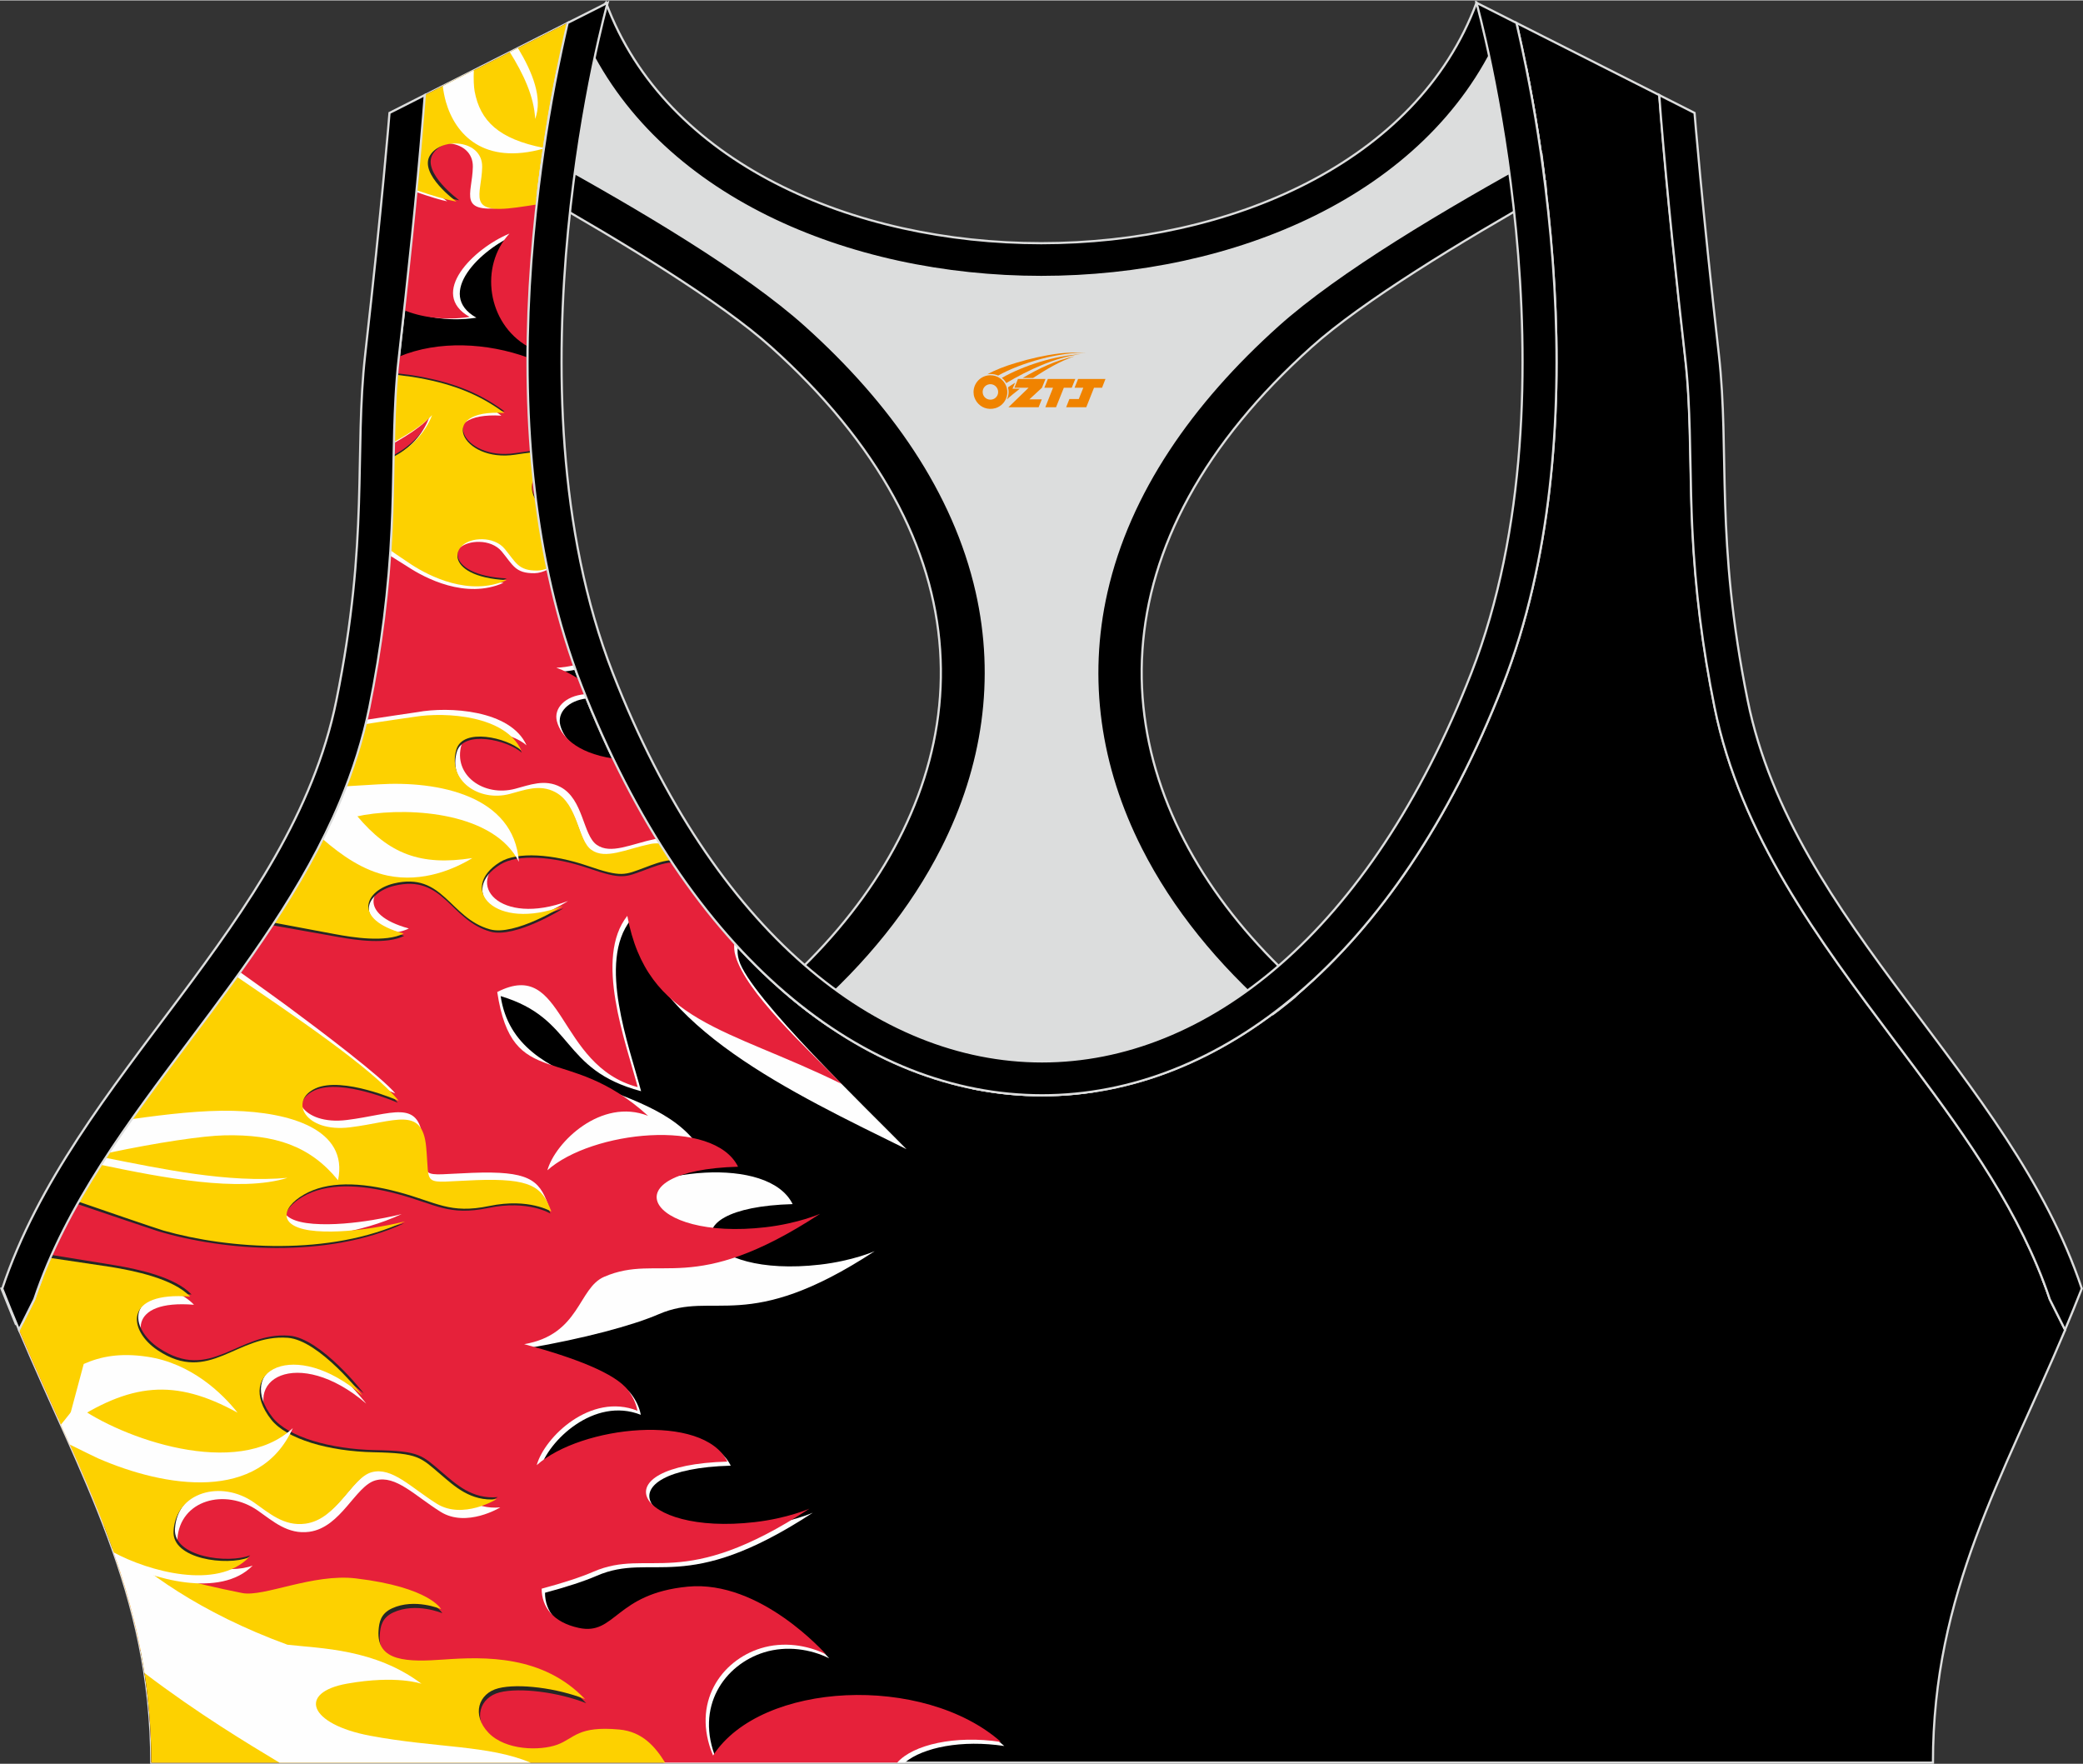 <?xml version="1.0" encoding="utf-8"?>
<!-- Generator: Adobe Illustrator 24.0.1, SVG Export Plug-In . SVG Version: 6.00 Build 0)  -->
<svg xmlns="http://www.w3.org/2000/svg" xmlns:xlink="http://www.w3.org/1999/xlink" version="1.1" id="图层_1" x="0px" y="0px" width="378.8px" height="320.8px" viewBox="0 0 378.95 320.78" enable-background="new 0 0 378.95 320.78" xml:space="preserve">
<rect x="0" y="0" width="378.95" height="320.78" fill="#333333" stroke="none"/>
<g>
	<path fill-rule="evenodd" clip-rule="evenodd" stroke="#DCDDDD" stroke-width="0.4" stroke-miterlimit="22.926" d="M275.89,4.1   l25.98,13.13l0.3,3.74c1.19,14.71,2.78,29.47,4.44,44.13c0.27,2.35,0.45,4.72,0.58,7.08c0.43,7.96,0.33,15.95,0.71,23.93   c0.52,11,1.86,21.69,4.05,32.49c4.72,23.22,18.82,42.1,32.73,60.65c9.62,12.83,19.79,26.21,26.01,41.09   c0.82,1.96,1.57,3.94,2.24,5.95l2.78,5.55c-11.28,26.72-24.06,47.88-24.06,78.74H189.84h-0.52H27.52   c0-30.86-12.78-52.02-24.06-78.74l2.78-5.55c5.76-17.31,17.41-32.6,28.24-47.04c10.28-13.7,20.75-27.66,27.41-43.56   c2.31-5.52,4.13-11.22,5.32-17.09c2.19-10.79,3.53-21.49,4.05-32.49c0.38-7.97,0.28-15.97,0.71-23.93   c0.13-2.37,0.31-4.73,0.58-7.08c1.66-14.66,3.25-29.42,4.44-44.13l0.3-3.74L103.27,4.1c-0.37,1.57-0.71,3.15-1.05,4.71   c-1.78,8.29-3.18,16.69-4.21,25.1c-2.93,23.86-3.13,49.43,2.32,72.94c1.4,6.05,3.2,12.02,5.46,17.81   c38.8,99.35,128.77,99.35,167.57,0c2.26-5.79,4.06-11.76,5.46-17.81c5.45-23.5,5.26-49.08,2.32-72.94   c-1.03-8.41-2.43-16.81-4.21-25.1C276.6,7.25,276.25,5.67,275.89,4.1z"/>
	<g>
		<path fill-rule="evenodd" clip-rule="evenodd" fill="#FEFEFE" d="M73.11,65.58c7.02-2.98,15.66-2.57,22.86-0.11    c-0.01,14,1.26,28.02,4.36,41.37c1.17,5.05,2.61,10.04,4.37,14.91c-0.91,0.2-1.88,0.34-2.87,0.37c1.26,0.44,2.5,1.07,3.67,1.79    c0.1,0.25,0.19,0.5,0.29,0.75c0.31,0.78,0.63,1.54,0.94,2.32c-3.38,0.4-5.41,2.57-4.79,4.92c0.66,2.48,3.25,5.62,9.95,6.71    c6.53,13.41,14.09,24.59,22.35,33.55c-0.12,0.73-0.07,1.55,0.2,2.45c1.96,6.64,23.69,27.42,30.48,34.37    c-20.86-10.29-46.53-22.24-50.18-41.71c-6.08,7.69-0.28,22.9,1.89,31.16c-14.81-3.93-11.92-13.22-25.55-17.3    c2.76,18.34,29.13,14.61,36.76,28.59c-8.5-3.37-16.91,4.8-18.33,9.9c8.05-7.19,30.29-9.58,34.69-0.65    c-23.7,0.67-16.67,13.52,4.98,11.01c5.98-0.69,9.95-2.45,9.95-2.45c-23.31,15.27-29.07,7.04-39.3,11.47    c-4.75,2.06-13.68,4.44-23.86,6.19c9.14,2.45,16.58,5.3,18.91,8.39c0.82,1.09,1.44,2.34,1.7,3.72c-8.5-3.37-16.91,4.8-18.33,9.9    c8.05-7.19,30.29-9.58,34.69-0.65c-23.7,0.67-16.67,13.52,4.98,11.01c5.98-0.69,9.95-2.45,9.95-2.45    c-23.31,15.27-29.07,7.04-39.3,11.47c-2.28,0.99-5.53,2.05-9.42,3.09c0,3.32,2.08,6.12,6.74,7.13c6.71,1.46,6.6-6.23,19.84-7.5    s25.12,12.3,25.12,12.3c-3.34-1.66-7.71-2.36-11.83-1.09c-7.17,2.21-12.71,9.89-8.69,19.51c8.74-13.54,38.34-14.87,52.38-2.47    c-7.72-1.17-14.77,0.24-18.1,3.01H27.52c0-29.14-11.39-49.63-22.16-74.31c9.64-5.16,21.36-3.47,41.11,4.75l4.24-14.17    c1.04,0.13,2.33,0.29,3.8,0.49l1.87-29.41l5.33-32.53c0.36,0.04,0.74,0.11,1.13,0.19l-0.41-31.24c2.05-5.1,3.68-10.36,4.78-15.76    c2.19-10.79,3.53-21.49,4.05-32.49c0.38-7.97,0.28-15.97,0.71-23.93c0.12-2.17,0.28-4.34,0.51-6.5L73.11,65.58z"/>
		<path fill-rule="evenodd" clip-rule="evenodd" fill="#FEFEFE" d="M73.58,55.9c2.67,1.54,7.69,2.66,13.09,1.82    c-7.59-4.26,0.72-12.48,7.24-15.16c-5.17,5.59-4.19,15.11,2.09,19.73c0.14-9.57,0.87-19.1,2.01-28.38    c1.03-8.41,2.43-16.81,4.21-25.1c0.17-0.8,0.35-1.61,0.53-2.42L97.12,7.2L77.29,17.22l-0.3,3.74    C76.05,32.6,74.85,44.27,73.58,55.9z"/>
		<path fill-rule="evenodd" clip-rule="evenodd" fill="#E6213A" d="M73.53,56.35c2.83,1.21,7.23,1.96,11.91,1.23    c-7.59-4.26,0.72-12.48,7.24-15.16c-5.49,5.93-4.05,16.3,3.32,20.53c0.12-9.79,0.85-19.55,2.02-29.04    c1.03-8.41,2.43-16.81,4.21-25.1c0.34-1.56,0.68-3.14,1.05-4.71L77.29,17.22l-0.3,3.74C76.04,32.75,74.82,44.58,73.53,56.35z"/>
		<path fill-rule="evenodd" clip-rule="evenodd" fill="#FEFEFE" d="M81.35,36.55c0,0-4.58-3.32-5.15-6.39    c-0.14,1.57-0.29,3.14-0.44,4.71C78.12,35.69,80.12,36.31,81.35,36.55L81.35,36.55z M76.35,28.49c0.22-2.51,0.44-5.02,0.64-7.52    l0.3-3.74l25.29-12.78c0.17,0.15,0.34,0.31,0.5,0.47c-0.3,1.3-0.58,2.61-0.86,3.9c-1,4.64-1.87,9.32-2.63,14.02    c-1.21,1.68-1.42,3.48-0.82,5.38c-0.27,1.9-0.52,3.8-0.76,5.7c-0.12,0.97-0.23,1.94-0.34,2.91c-1.18,0.15-2.89,0.45-5.38,0.79    c-9.25,1.26-6.36-2.28-6.27-7.34c0.1-5.06-7.43-5.51-9.5-2.12C76.45,28.26,76.4,28.37,76.35,28.49z"/>
		<path fill-rule="evenodd" clip-rule="evenodd" fill="#E6213A" d="M72.58,64.81c7.21-3.03,16.1-2.5,23.39,0.14    c-0.05,14.17,1.22,28.38,4.35,41.9c1.11,4.77,2.45,9.48,4.08,14.1c-1.01,0.24-2.09,0.41-3.19,0.44c1.41,0.5,2.8,1.23,4.1,2.06    c0.15,0.41,0.31,0.81,0.47,1.22c0.2,0.52,0.42,1.03,0.63,1.54c-3.56,0.3-5.73,2.53-5.09,4.95c0.67,2.51,3.32,5.7,10.22,6.75    c6.44,13.39,13.91,24.57,22.07,33.56c-0.11,0.72-0.05,1.52,0.21,2.4c1.96,6.64,12.51,16.29,19.29,23.24    c-20.86-10.29-35.35-11.11-38.99-30.58c-6.08,7.69-0.28,22.9,1.89,31.16c-14.81-3.93-13.22-23.62-25.55-17.3    c2.76,18.34,12.56,8.98,27.45,22.53c-8.5-3.37-16.91,4.8-18.33,9.9c8.05-7.19,30.29-9.58,34.69-0.65    c-23.7,0.67-16.67,13.52,4.98,11.01c5.98-0.69,9.95-2.45,9.95-2.45c-23.31,15.27-29.07,7.04-39.3,11.47    c-4.75,2.06-4.37,10.51-14.54,12.25c9.14,2.45,16.58,5.3,18.91,8.39c0.82,1.09,1.44,2.34,1.7,3.72c-8.5-3.37-16.91,4.8-18.33,9.9    c8.05-7.19,30.29-9.58,34.69-0.65c-23.7,0.67-16.67,13.52,4.98,11.01c5.98-0.69,9.95-2.45,9.95-2.45    c-23.31,15.27-29.07,7.04-39.3,11.47c-2.28,0.99-5.53,2.05-9.42,3.09c0,3.32,2.08,6.12,6.74,7.13c6.71,1.46,6.6-6.23,19.84-7.5    s25.12,12.3,25.12,12.3c-3.34-1.66-7.71-2.36-11.83-1.09c-7.17,2.21-12.71,9.89-8.69,19.51c8.74-13.54,38.34-14.87,52.38-2.47    c-8.38-1.27-15.98,0.5-18.87,3.75H27.52c0-30.86-12.78-52.02-24.06-78.74l2.78-5.55c5.76-17.31,17.41-32.6,28.24-47.04    c10.28-13.7,20.75-27.66,27.41-43.56c2.31-5.52,4.13-11.22,5.32-17.09c2.19-10.79,3.53-21.49,4.05-32.49    c0.38-7.97,0.28-15.97,0.71-23.93c0.13-2.37,0.31-4.73,0.58-7.08L72.58,64.81z"/>
		<path fill-rule="evenodd" clip-rule="evenodd" fill="#FEFEFE" d="M60.03,168.59c1.79,0.27,10.18,2.34,14.35,0.24    c-9.55-2.63-6.98-7.86-1.79-9.11c8.98-2.16,10.13,6.28,17.46,8.34c4.54,1.28,13.3-4.23,13.3-4.23    c-12.48,4.68-19.17-3.22-11.46-7.99c3.14-1.94,9.64-1.49,15.94,0.67c6.29,2.16,6.73,1.67,10.45,0.3c0.99-0.37,2.08-0.8,3.26-1.09    c-0.69-1.06-1.37-2.13-2.04-3.23c-0.1,0.02-0.2,0.03-0.29,0.05c-4.43,0.94-8.11,2.86-10.65,1.07c-2.54-1.78-2.39-8.29-6.6-10.52    c-2.85-1.51-5.62-0.36-8.25,0.33c-5.7,1.51-11.37-2.48-9.74-8.06c1.18-4.04,9.22-2.18,11.82,0.15    c-2.89-6.47-14.19-7.09-19.84-6.04c-0.09,0.02-6.67,0.97-9.22,1.38c-1.18,5.07-2.82,10.01-4.83,14.81l-0.04,0.1l-2.57,9.78    L60.03,168.59z"/>
		<path fill-rule="evenodd" clip-rule="evenodd" fill="#252725" d="M49.57,168.25c4.5,0.8,11.26,2,11.99,2.13    c3.31,0.6,8.83,1.38,11.97-0.21c-9.55-2.63-6.98-7.86-1.79-9.11c8.98-2.16,10.13,6.28,17.46,8.34c4.54,1.28,13.3-4.23,13.3-4.23    c-12.48,4.68-19.17-3.22-11.46-7.99c3.14-1.94,9.64-1.49,15.94,0.67c6.29,2.16,6.73,1.67,10.45,0.3c1.42-0.52,3.04-1.19,4.82-1.35    c-0.65-0.98-1.3-1.97-1.94-2.99c-0.63-0.08-1.29-0.06-1.96,0.08c-4.43,0.94-8.11,2.86-10.65,1.07c-2.54-1.78-2.39-8.29-6.6-10.52    c-2.85-1.51-5.62-0.36-8.25,0.33c-5.7,1.51-11.37-2.48-9.74-8.06c1.18-4.04,9.22-2.18,11.82,0.15    c-2.94-6.59-14.62-7.11-20.15-5.98l-16.35,26.01l-3.72,3.07C53.07,162.78,51.35,165.54,49.57,168.25z"/>
		<path fill-rule="evenodd" clip-rule="evenodd" fill="#FDD100" d="M49.87,167.78c4.77,0.9,10.59,1.99,11.08,2.08    c3.22,0.6,9.19,1.56,12.49-0.11c-9.55-2.63-6.98-7.86-1.79-9.11c8.98-2.16,10.13,6.28,17.46,8.34c4.54,1.28,13.3-4.23,13.3-4.23    c-12.48,4.68-19.17-3.22-11.46-7.99c3.14-1.94,9.64-1.49,15.94,0.67c6.29,2.16,6.73,1.67,10.45,0.3c1.37-0.51,2.93-1.15,4.64-1.33    c-0.66-0.99-1.31-2-1.95-3.03c-0.57-0.05-1.16-0.03-1.77,0.1c-4.43,0.94-8.11,2.86-10.65,1.07c-2.54-1.78-2.39-8.29-6.6-10.52    c-2.85-1.51-5.62-0.36-8.25,0.33c-5.7,1.51-11.37-2.48-9.74-8.06c1.18-4.04,9.22-2.18,11.82,0.15c-2.83-6.33-13.7-7.06-19.46-6.11    c-0.18,0.03-5.9,0.84-8.86,1.32c-1.16,4.79-2.73,9.46-4.63,14C58.64,153.44,54.48,160.75,49.87,167.78z"/>
		<path fill-rule="evenodd" clip-rule="evenodd" fill="#FEFEFE" d="M60.18,149.55c1.72-0.41,3.65-0.86,4.9-1.13    c0.55-0.12,0.96-0.21,1.17-0.24c8.79-1.46,23.65-0.36,28.15,8.52c-0.87-12.05-14.68-14.77-25.58-14.09    c-0.36,0.02-3.3,0.2-5.83,0.35c-0.35,0.92-0.72,1.83-1.1,2.73C61.35,146.98,60.77,148.27,60.18,149.55z"/>
		<path fill-rule="evenodd" clip-rule="evenodd" fill="#FEFEFE" d="M62.22,144.88c1.15,1.49,2.35,3.02,2.72,3.45    c5.84,6.96,11.55,9.15,20.99,7.69c-3.12,1.92-8.97,4.53-15.41,3.19c-4.41-0.91-8.38-3.67-11.8-6.64c1.13-2.26,2.19-4.56,3.17-6.9    C62,145.41,62.11,145.15,62.22,144.88z"/>
		<path fill-rule="evenodd" clip-rule="evenodd" fill="#252725" d="M83.56,36.36c0,0-6.89-5-4.83-8.4c2.06-3.39,9.6-2.94,9.5,2.12    s-2.98,8.6,6.27,7.34c1.24-0.17,2.28-0.33,3.16-0.46c0.11-1.02,0.23-2.04,0.36-3.05c1.03-8.41,2.43-16.81,4.21-25.1    c0.34-1.56,0.68-3.14,1.05-4.71L77.29,17.22l-0.3,3.74c-0.35,4.36-0.74,8.73-1.16,13.1C78.28,34.96,81.15,35.9,83.56,36.36z"/>
		<path fill-rule="evenodd" clip-rule="evenodd" fill="#FDD100" d="M83.05,36.61c0,0-6.89-5-4.83-8.4c2.06-3.39,9.59-2.94,9.5,2.12    c-0.1,5.06-2.98,8.6,6.27,7.34c1.47-0.2,2.67-0.39,3.64-0.54c0.12-1.08,0.25-2.15,0.38-3.22c1.03-8.41,2.43-16.81,4.21-25.1    c0.34-1.56,0.68-3.14,1.05-4.71L77.29,17.22l-0.3,3.74c-0.37,4.52-0.77,9.04-1.2,13.57C78.51,35.48,80.99,36.21,83.05,36.61z"/>
		<path fill-rule="evenodd" clip-rule="evenodd" fill="#FEFEFE" d="M86.2,12.72c-0.06,1.61-0.01,2.93,0.15,3.83    c1.01,5.39,4.39,8.68,12.61,10.29l-0.01,0.1c-10.96,3.11-16.12-2.57-17.82-8.45c-0.26-0.92-0.45-1.89-0.58-2.91L86.2,12.72z"/>
		<path fill-rule="evenodd" clip-rule="evenodd" fill="#FEFEFE" d="M92.75,9.41c2.41,3.87,4.42,8.02,4.61,12.16    c1.41-3.8-0.46-8.46-3.13-12.9L92.75,9.41z"/>
		<path fill-rule="evenodd" clip-rule="evenodd" fill="#FEFEFE" d="M71.56,86.43c11.81-5.96,14.56-6.19,21.7,2.98    c0,0-5.53-5.29-9.84-3.49c-3.38,1.41-1.93,5.15,2.22,6.98c2.94,1.29,7.16,1.06,12.14,0.07l0.1,0.74c-1.39,1.34-4.58,3.61-10,3.04    c-7.59-0.8-9.04-5.47-13.39-5.57c-1.13-0.03-2.15,0.02-3.05,0.11C71.49,89.66,71.53,88.05,71.56,86.43z"/>
		<path fill-rule="evenodd" clip-rule="evenodd" fill="#252725" d="M72.28,67.84c1.43,0.17,2.43,0.3,2.73,0.35    c6.6,1.06,11.82,2.89,16.78,6.57c-12.59-0.77-7.74,9.09,1.96,7.59c1.04-0.16,1.98-0.29,2.84-0.4c0.13,1.68,0.28,3.36,0.46,5.04    c-0.45,1.03-0.34,2.31,0.41,3.55c0.53,4.22,1.21,8.39,2.05,12.52c-0.57,0.22-1.14,0.35-1.72,0.35c-3.49,0.04-3.9-1.49-5.95-3.96    c-0.95-1.15-2.53-1.72-4.06-1.74c-6-0.11-7.44,6.83,4.42,7.44c-7.82,3.48-16.31-2.04-18.45-3.6l-2.58-3.58    c0.03-0.62,0.07-1.24,0.1-1.86c0.21-4.46,0.27-8.93,0.36-13.4c3.22-1.72,5.76-4.32,7-7.57c-1.41,1.59-4.04,3.29-6.94,4.91    c0.06-2.62,0.15-5.25,0.29-7.86C72.05,70.73,72.15,69.28,72.28,67.84z"/>
		<path fill-rule="evenodd" clip-rule="evenodd" fill="#FEFEFE" d="M72.21,68.68c1.16,0.14,1.97,0.25,2.23,0.29    c6.6,1.06,11.82,2.89,16.78,6.57c-12.59-0.77-7.74,9.09,1.96,7.59c1.29-0.2,2.44-0.36,3.47-0.47c0.12,1.42,0.25,2.84,0.4,4.26    c-1.26,1.35-1.13,3.57,0.66,5.48c0.51,3.75,1.14,7.48,1.91,11.15c-0.78,0.39-1.59,0.64-2.4,0.65c-3.49,0.04-3.9-1.49-5.95-3.96    c-0.95-1.15-2.53-1.72-4.06-1.74c-6-0.11-7.44,6.83,4.42,7.44c-6.91,3.08-14.36-0.88-17.46-2.92c-0.23-0.15-1.83-1.15-3.18-2    c0.11-1.63,0.21-3.27,0.29-4.91c0.2-4.31,0.27-8.62,0.35-12.92c2.95-1.72,5.27-4.2,6.44-7.26c-1.32,1.49-3.7,3.07-6.38,4.59    c0.06-2.78,0.15-5.56,0.3-8.33C72.04,71.01,72.11,69.85,72.21,68.68z"/>
		<path fill-rule="evenodd" clip-rule="evenodd" fill="#FDD100" d="M72.25,68.13c1.43,0.17,2.43,0.3,2.73,0.35    c6.6,1.06,11.82,2.89,16.78,6.57c-12.59-0.77-7.74,9.09,1.96,7.59c1.06-0.16,2.02-0.3,2.89-0.4c0.13,1.65,0.28,3.3,0.46,4.94    c-0.52,1.08-0.4,2.46,0.44,3.79c0.53,4.16,1.21,8.29,2.05,12.36c-0.59,0.23-1.2,0.38-1.8,0.39c-3.49,0.04-3.9-1.49-5.95-3.96    c-0.95-1.15-2.53-1.72-4.06-1.74c-6-0.11-7.44,6.83,4.42,7.44c-6.79,3.03-14.09-0.74-17.29-2.81c-0.28-0.18-1.6-1.07-2.72-1.83    c-0.16-0.11-0.56-0.39-1.11-0.78c0.09-1.3,0.16-2.61,0.22-3.92c0.21-4.37,0.27-8.74,0.36-13.12c3.21-1.72,5.75-4.32,6.98-7.56    c-1.4,1.58-4.03,3.29-6.92,4.89c0.06-2.72,0.15-5.43,0.29-8.14C72.05,70.82,72.14,69.47,72.25,68.13z"/>
		<path fill-rule="evenodd" clip-rule="evenodd" fill="#FEFEFE" d="M71.92,198.84c0,0-10.22-4.5-15.13-2.25s-1.92,8.09,6.29,7.08    s13.13-3.93,13.84,3.57s-1.02,6.41,9.04,6.04c10.06-0.37,12.1,1.18,13.73,5.72c0,0-4.05-2.52-11.28-1.02    c-7.23,1.5-9.55-0.67-16.54-2.54c-7-1.87-12.97-1.98-17.21,0.48c-4.24,2.46-4.83,6.08,2.33,6.63c7.15,0.55,16.08-1.76,16.08-1.76    c-15.05,6.97-35.87,4.7-47.41,0.55l-2.9-16.07c3.81-5.49,7.82-10.81,11.73-16.03c3.09-4.11,6.19-8.25,9.2-12.46    c3.24,2.31,7.2,5.15,8.49,6.11C58.23,187.37,69.52,195.89,71.92,198.84z"/>
		<path fill-rule="evenodd" clip-rule="evenodd" fill="#252725" d="M72.36,200.53c0,0-10.22-4.5-15.13-2.25s-1.92,8.09,6.29,7.08    s13.13-3.93,13.84,3.57s-1.02,6.41,9.04,6.04c10.06-0.37,12.1,1.18,13.73,5.72c0,0-4.04-2.52-11.28-1.02    c-7.23,1.5-9.55-0.67-16.54-2.54c-7-1.87-12.97-1.98-17.21,0.48c-4.24,2.46-4.83,6.08,2.33,6.63c7.15,0.55,16.08-1.76,16.08-1.76    c-13.98,6.48-32.94,4.98-44.81,1.4c-0.73-0.22-10.38-3.48-14.6-4.92c5.7-10.13,12.82-19.61,19.68-28.75l27.35,0.76    C61.1,190.98,69.03,196.45,72.36,200.53z"/>
		<path fill-rule="evenodd" clip-rule="evenodd" fill="#FDD100" d="M72.53,200.17c0,0-10.22-4.5-15.13-2.25s-1.92,8.09,6.29,7.08    s13.13-3.93,13.84,3.57s-1.02,6.41,9.04,6.04c10.06-0.37,12.1,1.18,13.73,5.72c0,0-4.04-2.52-11.28-1.02    c-7.23,1.5-9.55-0.67-16.54-2.54c-7-1.87-12.97-1.98-17.21,0.48c-4.24,2.46-4.83,6.08,2.33,6.63c7.15,0.55,16.08-1.76,16.08-1.76    c-13.64,6.32-32.03,5.05-43.94,1.66c-1.12-0.32-12.61-4.26-15.41-5.24c5.87-10.33,13.19-19.99,20.17-29.3    c2.88-3.84,5.77-7.7,8.6-11.62C52.88,184.29,67.7,194.23,72.53,200.17z"/>
		<path fill-rule="evenodd" clip-rule="evenodd" fill="#FEFEFE" d="M19.79,209.64c8.95-1.89,17.16-3.1,21.05-3.18    c9.15-0.2,15.56,1.88,20.66,8.17c1.96-9.33-8.91-12.38-19.07-12.63c-5.55-0.14-12,0.6-18.45,1.51    C22.55,205.53,21.15,207.58,19.79,209.64z"/>
		<path fill-rule="evenodd" clip-rule="evenodd" fill="#FEFEFE" d="M19.2,210.55c10.1,1.99,22.3,4.62,33.11,3.64    c-8.74,2.73-22.9-0.06-33.94-2.36C18.64,211.4,18.92,210.97,19.2,210.55z"/>
		<path fill-rule="evenodd" clip-rule="evenodd" fill="#252725" d="M120.75,320.57c-1.75-2.63-4.03-4.91-7.85-5.27    c-7.58-0.7-8.14,1.59-11.27,2.75c-3.13,1.15-9.42,1.08-12.53-2.16s-1.86-7.18,1.81-8.1c3.67-0.93,10.71-0.02,15.74,1.97    c-7.64-8.02-18.24-7.72-25.72-7.19c-6.4,0.45-12.27,0.48-11.83-5.32c0.11-1.38,0.34-3.02,2.44-3.99c4.13-1.91,8.92,0.13,8.92,0.13    s-2.02-3.97-15.47-5.58s-22.35,8.77-22.35,8.77l-17.09,3.48c1.25,6.43,1.97,13.2,1.97,20.52h93.23V320.57z"/>
		<path fill-rule="evenodd" clip-rule="evenodd" fill="#FDD100" d="M121,320.57c-1.82-2.94-4.15-5.63-8.33-6.02    c-7.58-0.7-8.14,1.59-11.27,2.75c-3.13,1.15-9.42,1.08-12.53-2.16s-1.86-7.18,1.81-8.1c3.67-0.93,10.71-0.02,15.74,1.97    c-7.64-8.02-18.24-7.72-25.72-7.19c-6.4,0.45-12.27,0.48-11.83-5.32c0.11-1.38,0.34-3.02,2.44-3.99c4.13-1.91,8.92,0.13,8.92,0.13    s-2.02-3.97-15.47-5.58c-7.84-0.94-16.78,3.44-20.7,2.66c-9.21-1.82-16.78-4-22.99-6.27c3.87,11.34,6.46,23.26,6.46,37.14H121    V320.57z"/>
		<path fill-rule="evenodd" clip-rule="evenodd" fill="#FEFEFE" d="M50.83,320.57c-5.84-3.53-14.57-8.74-24.53-16.29    c-1.34-8.76-3.69-16.84-6.6-24.71c6.35,6.14,16.63,13.71,32.59,19.55c6.13,0.7,15.92,0.74,24.4,7.11c0,0-4.5-1.63-13.53-0.03    s-7.05,7.37,4.18,9.48c11.86,2.23,21.58,1.67,29.22,4.91H50.83V320.57z"/>
		<path fill-rule="evenodd" clip-rule="evenodd" fill="#FEFEFE" d="M18.63,231.5c2.18,0.44,12.74,1.59,16.66,5.78    c-12.13-0.99-11.37,6.13-5.91,9.76c9.45,6.28,14.33-2.98,23.67-2.27c5.78,0.44,13.57,10.49,13.57,10.49    c-12.42-10.66-23.48-4.36-16.59,4.39c2.81,3.56,10.5,5.78,18.67,5.94s8.47,0.91,12.19,4.06c2.45,2.08,5.42,4.93,10.13,4.49    c0,0-6.15,3.76-10.86,0.81s-8.15-6.72-11.83-5.73s-6.26,8.56-12.05,9.36c-3.93,0.54-6.64-1.95-9.38-3.86    c-5.95-4.15-14.17-1.93-14.63,5.19c-0.34,5.16,9.72,6.4,13.7,4.81c-5.85,6.03-18.47,2.47-24.79-1.02    c-2.96-8.73-6.69-17.11-10.59-25.77l1.7-11.7L18.63,231.5z"/>
		<path fill-rule="evenodd" clip-rule="evenodd" fill="#252725" d="M9.39,228.22c4.08,0.66,10.79,1.75,11.74,1.91    c4.07,0.7,10.77,2.13,13.72,5.28c-12.13-0.99-11.37,6.13-5.91,9.76c9.45,6.28,14.33-2.98,23.67-2.27    c5.78,0.44,13.57,10.49,13.57,10.49c-12.42-10.66-23.48-4.36-16.59,4.39c2.81,3.56,10.5,5.78,18.67,5.94s8.47,0.91,12.19,4.06    c2.45,2.08,5.42,4.93,10.13,4.49c0,0-6.15,3.76-10.86,0.81s-8.15-6.72-11.83-5.73s-6.26,8.56-12.05,9.36    c-3.93,0.54-6.64-1.95-9.38-3.86c-5.95-4.15-14.17-1.93-14.63,5.19c-0.34,5.16,9.72,6.4,13.7,4.81    c-5.93,6.12-18.82,2.37-25.05-1.17c-0.49-1.37-0.99-2.73-1.51-4.09l-7.12-33.24l-4.08-12.23C8.27,230.81,8.81,229.51,9.39,228.22z    "/>
		<path fill-rule="evenodd" clip-rule="evenodd" fill="#FDD100" d="M9.15,228.76c2.83,0.43,10.23,1.51,11.08,1.65    c3.97,0.66,11.26,2.07,14.37,5.39c-12.13-0.99-11.37,6.13-5.91,9.76c9.45,6.28,14.33-2.98,23.67-2.27    c5.78,0.44,13.57,10.49,13.57,10.49c-12.42-10.66-23.48-4.36-16.59,4.39c2.81,3.56,10.5,5.78,18.67,5.94s8.47,0.91,12.18,4.06    c2.45,2.08,5.42,4.93,10.13,4.49c0,0-6.15,3.76-10.86,0.81s-8.15-6.72-11.83-5.73c-3.68,0.99-6.26,8.56-12.05,9.36    c-3.93,0.54-6.64-1.95-9.38-3.86c-5.95-4.15-14.17-1.93-14.63,5.19c-0.34,5.16,9.72,6.4,13.7,4.81    c-5.79,5.96-18.18,2.55-24.57-0.9c-4.71-13.47-11.18-26.19-17.23-40.51l2.78-5.55C7.09,233.73,8.07,231.23,9.15,228.76z"/>
		<path fill-rule="evenodd" clip-rule="evenodd" fill="#FEFEFE" d="M13.9,255.57c8.04,5.96,29.27,13.59,39.37,4.15    c-6.08,13.54-23.16,10.85-35.45,5.49c-0.41-0.18-2.94-1.42-5.11-2.5c-0.54-1.2-1.08-2.41-1.62-3.62L13.9,255.57z"/>
		<path fill-rule="evenodd" clip-rule="evenodd" fill="#FEFEFE" d="M12.26,259.12c11.45-7.64,19.47-8.53,30.96-2.21    c-2.79-3.53-8.44-9-16.44-10.18c-4.93-0.73-8.44-0.06-11.55,1.32L12.26,259.12z"/>
	</g>
	
		<path fill-rule="evenodd" clip-rule="evenodd" fill="#DCDDDD" stroke="#DCDDDD" stroke-width="0.4" stroke-miterlimit="22.926" d="   M272.83,6.29l4.82,5.93c1.38,6.84,2.5,13.75,3.37,20.66c-23.16,11.23-48.23,28.16-60.89,46.31C187.75,125.59,209.89,155,234.44,180   l-35.08,18.39c-7.43,1.17-14.92,1.01-22.33-0.49l-26.37-11.4c-2.34-1.59-4.64-3.34-6.91-5.24c24.08-18.14,42.84-49.69,20.18-96.74   c-7.93-16.46-34.11-33.18-50.68-43.36c-3.5-2.15-9.7-3.69-15.48-5.29c0.08-0.66,0.15-1.31,0.23-1.97c0.87-7.08,2-14.15,3.39-21.16   l4.64-6.46C132.41,64.98,246.46,64.98,272.83,6.29z"/>
	<path fill-rule="evenodd" clip-rule="evenodd" stroke="#DCDDDD" stroke-width="0.4" stroke-miterlimit="22.926" d="M2.87,240.76   l-2.6-6.42c2.5-0.56,4.91-1.1,7.24-1.61c-0.45,1.18-0.88,2.36-1.28,3.55l-2.1,4.19L2.87,240.76L2.87,240.76z M141.93,179.69   c30.74-27.32,41.6-66.24,11.11-103.39c-3.65-4.45-7.9-8.88-12.77-13.25c-9.24-8.3-27.12-19.14-42.42-27.81   c0.05-0.45,0.11-0.89,0.16-1.34c0.23-1.9,0.49-3.8,0.76-5.69c17.71,9.72,36.87,21.12,47.76,30.89   c15.63,14.03,27.05,30.34,31.16,48.5c3.58,15.81,1.29,31.74-6.29,46.7c-5.55,10.96-13.75,21.06-23.88,29.93   C145.63,182.82,143.77,181.31,141.93,179.69z"/>
	<path fill-rule="evenodd" clip-rule="evenodd" stroke="#DCDDDD" stroke-width="0.4" stroke-miterlimit="22.926" d="M376,240.76   l2.6-6.42c-2.39-0.54-4.7-1.05-6.93-1.54l0.01,0.03l0.01,0.03l0.02,0.05v0.01l0.02,0.04l0.02,0.05v0.01l0.02,0.05l0.01,0.03   l0.01,0.02l0.04,0.11l0.02,0.05l0,0l0.02,0.05l0.02,0.04v0.01l0.02,0.05l0.01,0.03l0.01,0.03l0.02,0.05v0.01l0.02,0.04l0.02,0.05   l0,0l0.02,0.05l0.01,0.03l0.01,0.02l0.03,0.07l0.01,0.04l0.02,0.05l0,0l0.02,0.05l0.02,0.04V234l0.02,0.05l0.01,0.03l0.01,0.03   l0.02,0.05v0.01l0.02,0.04l0.02,0.05l0,0l0.02,0.05l0.01,0.04l0.01,0.02l0.02,0.05l0.01,0.02l0.01,0.03l0.02,0.05v0.01l0.02,0.05   l0.02,0.04v0.01l0.02,0.05l0.01,0.03l0.01,0.03l0.02,0.05v0.01l0.01,0.04l0.02,0.05l0,0l0.02,0.05l0.01,0.04l0.01,0.02l0.02,0.05   l0.01,0.02l0.01,0.03l0.02,0.05v0.01l0.02,0.05l0.02,0.05v0.01l0.02,0.05l0.01,0.03l0.01,0.02l0.02,0.05l0.01,0.01l0.01,0.04   l0.02,0.05l0,0l0.02,0.05l0.01,0.04l0.01,0.02l0.02,0.05l0.01,0.02l0.01,0.03l0.02,0.05v0.01l0.02,0.05l0.02,0.05v0.01l0.02,0.05   l0.01,0.03l0.01,0.02l0.02,0.05l0.01,0.02l0.01,0.04l0.02,0.06l2.14,4.27L376,240.76L376,240.76z M237.08,179.82   c-30.84-27.32-41.79-66.31-11.25-103.51c3.65-4.45,7.9-8.88,12.77-13.25c9.3-8.35,27.32-19.27,42.69-27.96v-0.02v-0.02v-0.02v-0.01   v-0.01V35v-0.02v-0.02v-0.02v-0.02V34.9v-0.02v-0.02v-0.02l-0.01-0.06v-0.02v-0.02v-0.02l-0.08-0.67v-0.02v-0.02v-0.04v-0.02v-0.02   v-0.02v-0.02v-0.02l-0.01-0.09l-0.01-0.09l-0.02-0.18v-0.03l-0.01-0.06l-0.01-0.09l-0.01-0.09l-0.01-0.09l-0.01-0.06v-0.03   l-0.01-0.09l-0.01-0.09l-0.01-0.09L281,32.72l0,0l-0.01-0.09l-0.01-0.09l-0.01-0.09l-0.01-0.09v-0.03l-0.01-0.06l-0.01-0.09   l-0.01-0.09L280.92,32l-0.01-0.06V31.9l-0.01-0.09l-0.01-0.09l-0.01-0.09l-0.01-0.09v-0.01l-0.01-0.09l-0.01-0.09l-0.01-0.09   l-0.01-0.09v-0.02l-0.01-0.07l-0.01-0.09l-0.01-0.09l-0.01-0.09l-0.01-0.05l-0.01-0.04l-0.01-0.09l-0.01-0.09l-0.01-0.09   l-0.01-0.08v-0.01l-0.01-0.09l-0.01-0.09l-0.01-0.09L280.69,30v-0.02l-0.01-0.07l-0.01-0.09l-0.01-0.09l-0.01-0.09l-0.01-0.05   l-0.01-0.04l-0.01-0.09l-0.01-0.09l-0.01-0.09l-0.01-0.08v-0.01l-0.01-0.09l-0.01-0.09l-0.01-0.09l-0.01-0.09v-0.02l-0.01-0.07   l-0.01-0.09l-0.01-0.09l-0.01-0.09l-0.01-0.05l-0.01-0.04l-0.01-0.09l-0.01-0.09l-0.01-0.09c-17.79,9.75-37.07,21.21-48.02,31.04   c-15.63,14.03-27.05,30.34-31.16,48.5c-3.58,15.81-1.29,31.74,6.29,46.7c5.57,11,13.82,21.14,24.01,30.05   c0.44-0.33,0.88-0.66,1.32-1c0.5-0.39,0.99-0.78,1.49-1.18c0.39-0.31,0.77-0.63,1.16-0.95C236,180.76,236.54,180.29,237.08,179.82z   "/>
	<path fill-rule="evenodd" clip-rule="evenodd" stroke="#DCDDDD" stroke-width="0.4" stroke-miterlimit="22.926" d="M268.62,0.42   l4.21,5.87c-26.37,58.69-140.42,58.69-166.79,0l4.21-5.87C131.85,58.75,247.02,58.75,268.62,0.42z"/>
	<path fill-rule="evenodd" clip-rule="evenodd" stroke="#DCDDDD" stroke-width="0.4" stroke-miterlimit="22.926" d="M267.64,122.43   c20.46-52.38,0.97-122,0.97-122l7.27,3.67c0.37,1.57,0.71,3.15,1.05,4.71c1.78,8.29,3.18,16.69,4.21,25.1   c2.93,23.86,3.13,49.43-2.32,72.94c-1.4,6.05-3.2,12.02-5.46,17.81c-38.8,99.35-128.77,99.35-167.57,0   c-2.26-5.79-4.06-11.76-5.46-17.81c-5.45-23.5-5.26-49.08-2.32-72.94c1.03-8.41,2.43-16.81,4.21-25.1   c0.34-1.56,0.68-3.14,1.05-4.71l7.27-3.67c0,0-19.48,69.62,0.97,122C148.27,216.54,230.89,216.53,267.64,122.43L267.64,122.43z    M301.86,17.22l6.42,3.25c0,0,1.34,16.7,4.42,43.93c2.01,17.83-0.7,33.62,5.25,62.96c8.26,40.69,47.89,68.25,60.78,106.98   c-1,2.55-2.02,5.04-3.05,7.49l-2.78-5.55c-0.67-2.01-1.42-4-2.24-5.95c-6.22-14.88-16.38-28.26-26.01-41.09   c-13.91-18.55-28.02-37.43-32.73-60.65c-2.19-10.79-3.53-21.49-4.05-32.49c-0.38-7.97-0.28-15.97-0.71-23.93   c-0.13-2.37-0.31-4.73-0.58-7.08c-1.66-14.66-3.25-29.42-4.44-44.13L301.86,17.22L301.86,17.22z M3.46,241.83   c-1.03-2.45-2.05-4.94-3.05-7.49c12.89-38.73,52.52-66.29,60.78-106.98c5.96-29.34,3.24-45.13,5.25-62.96   c3.08-27.23,4.42-43.93,4.42-43.93l6.42-3.25l-0.3,3.74c-1.19,14.71-2.78,29.47-4.44,44.13c-0.27,2.35-0.45,4.72-0.58,7.08   c-0.43,7.96-0.33,15.95-0.71,23.93c-0.52,11-1.86,21.69-4.05,32.49c-1.19,5.87-3.01,11.57-5.32,17.09   c-6.66,15.9-17.13,29.86-27.41,43.56C23.65,203.68,12,218.97,6.24,236.28L3.46,241.83z"/>
	
</g>
<g id="图层_x0020_1">
	<path fill="#F08300" d="M177.29,72.27c0.416,1.136,1.472,1.984,2.752,2.032c0.144,0,0.304,0,0.448-0.016h0.016   c0.016,0,0.064,0,0.128-0.016c0.032,0,0.048-0.016,0.08-0.016c0.064-0.016,0.144-0.032,0.224-0.048c0.016,0,0.016,0,0.032,0   c0.192-0.048,0.4-0.112,0.576-0.208c0.192-0.096,0.4-0.224,0.608-0.384c0.672-0.56,1.104-1.408,1.104-2.352   c0-0.224-0.032-0.448-0.08-0.672l0,0C183.13,70.39,183.08,70.22,183,70.04C182.53,68.95,181.45,68.19,180.18,68.19C178.49,68.19,177.11,69.56,177.11,71.26C177.11,71.61,177.17,71.95,177.29,72.27L177.29,72.27L177.29,72.27z M181.59,71.29L181.59,71.29C181.56,72.07,180.9,72.67,180.12,72.63C179.33,72.6,178.74,71.95,178.77,71.16c0.032-0.784,0.688-1.376,1.472-1.344   C181.01,69.85,181.62,70.52,181.59,71.29L181.59,71.29z"/>
	<polygon fill="#F08300" points="195.62,68.87 ,194.98,70.46 ,193.54,70.46 ,192.12,74.01 ,190.17,74.01 ,191.57,70.46 ,189.99,70.46    ,190.63,68.87"/>
	<path fill="#F08300" d="M197.59,64.14c-1.008-0.096-3.024-0.144-5.056,0.112c-2.416,0.304-5.152,0.912-7.616,1.664   C182.87,66.52,181,67.24,179.65,68.01C179.85,67.98,180.04,67.96,180.23,67.96c0.48,0,0.944,0.112,1.36,0.288   C185.69,65.93,192.89,63.88,197.59,64.14L197.59,64.14L197.59,64.14z"/>
	<path fill="#F08300" d="M183.06,69.61c4-2.368,8.88-4.672,13.488-5.248c-4.608,0.288-10.224,2-14.288,4.304   C182.58,68.92,182.85,69.24,183.06,69.61C183.06,69.61,183.06,69.61,183.06,69.61z"/>
	<polygon fill="#F08300" points="201.11,68.87 ,200.49,70.46 ,199.03,70.46 ,197.62,74.01 ,197.16,74.01 ,195.65,74.01 ,193.96,74.01    ,194.55,72.51 ,196.26,72.51 ,197.08,70.46 ,195.49,70.46 ,196.13,68.87"/>
	<polygon fill="#F08300" points="190.2,68.87 ,189.56,70.46 ,187.27,72.57 ,189.53,72.57 ,188.95,74.01 ,183.46,74.01 ,187.13,70.46    ,184.55,70.46 ,185.19,68.87"/>
	<path fill="#F08300" d="M195.48,64.73c-3.376,0.752-6.464,2.192-9.424,3.952h1.888C190.37,67.11,192.71,65.68,195.48,64.73z    M184.68,69.55C184.05,69.93,183.99,69.98,183.38,70.39c0.064,0.256,0.112,0.544,0.112,0.816c0,0.496-0.112,0.976-0.32,1.392   c0.176-0.16,0.32-0.304,0.432-0.4c0.272-0.24,0.768-0.64,1.6-1.296l0.32-0.256H184.2l0,0L184.68,69.55L184.68,69.55L184.68,69.55z"/>
</g>
</svg>